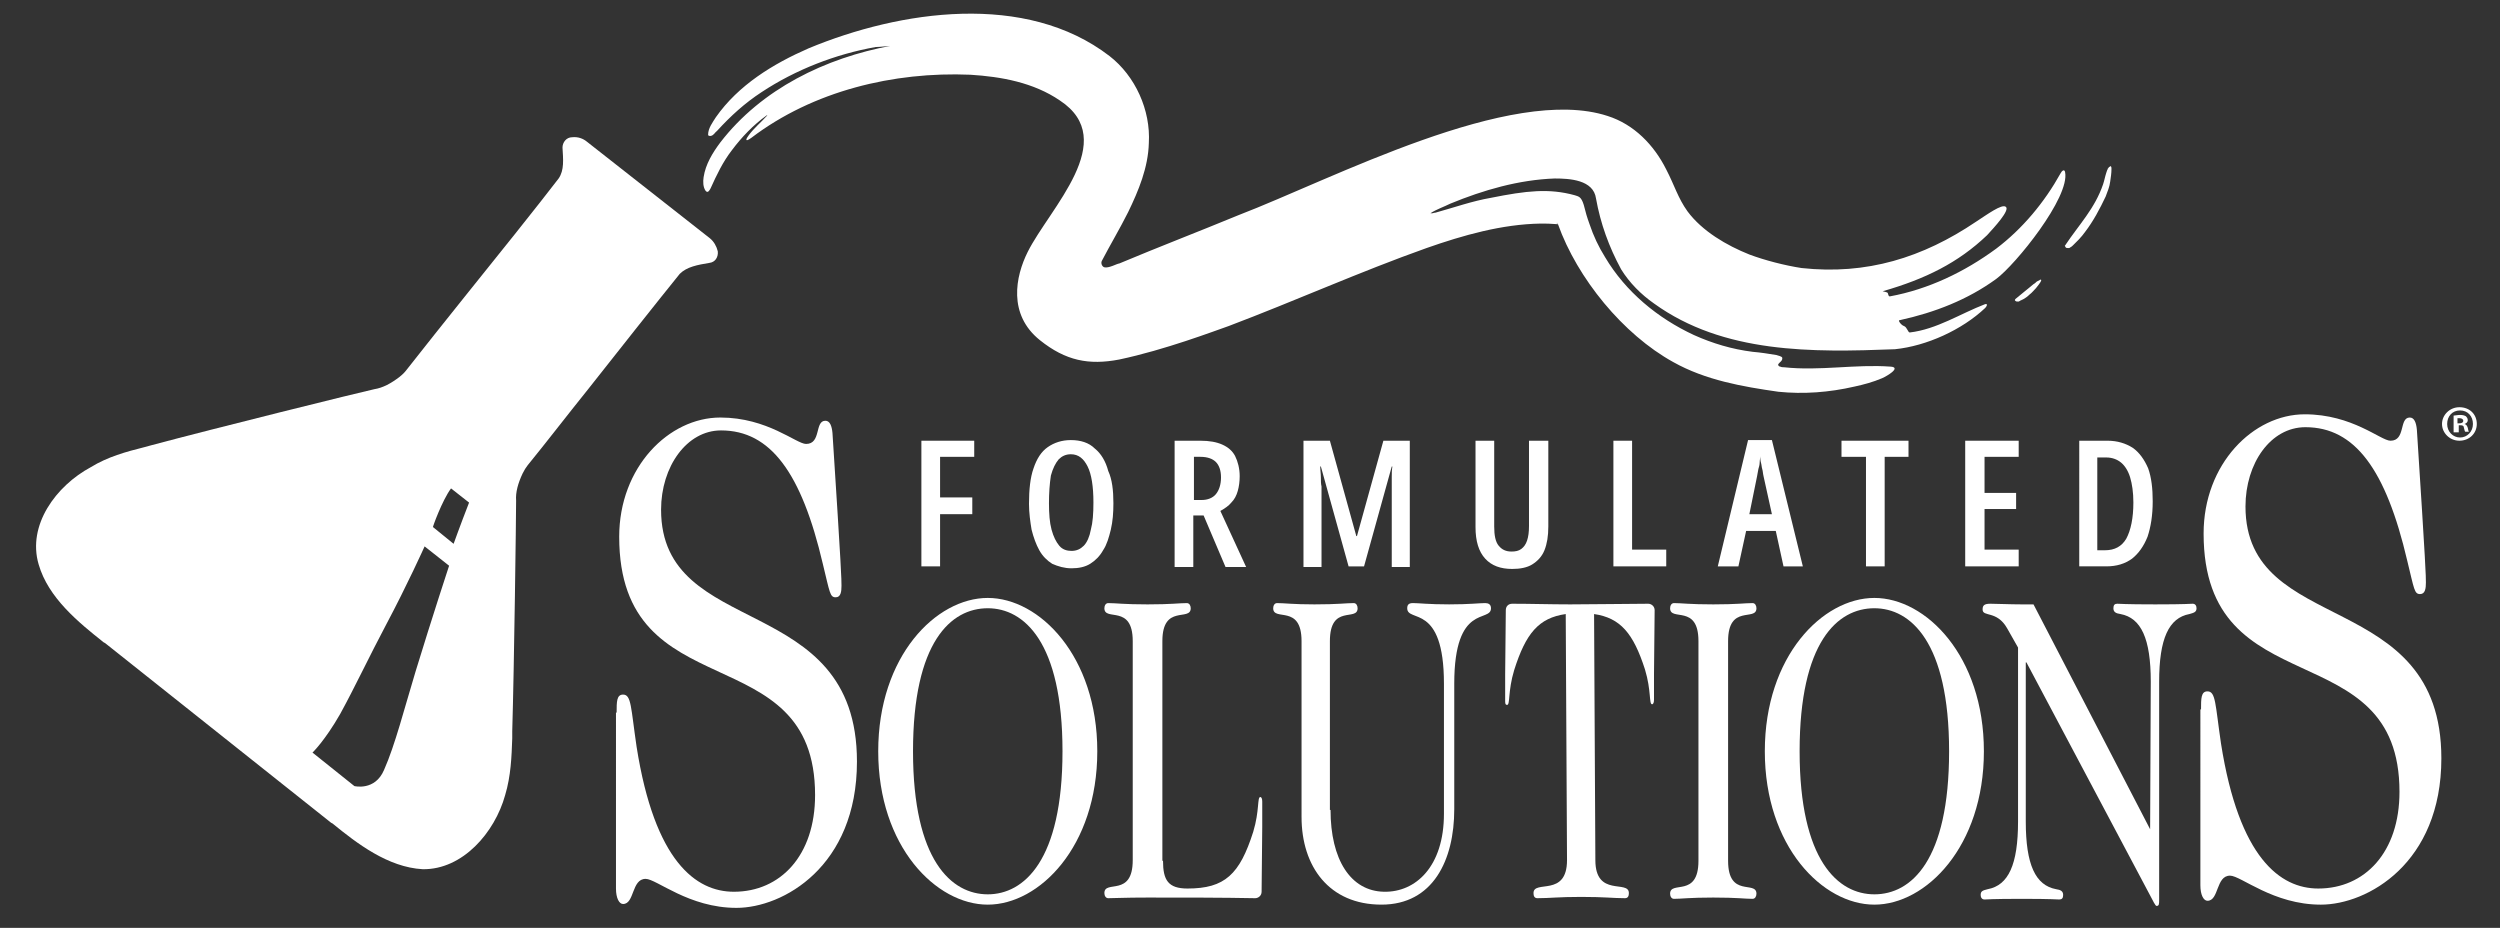 <?xml version="1.0" encoding="utf-8"?>
<!-- Generator: Adobe Illustrator 27.8.0, SVG Export Plug-In . SVG Version: 6.00 Build 0)  -->
<svg version="1.1" id="Layer_1" xmlns="http://www.w3.org/2000/svg" xmlns:xlink="http://www.w3.org/1999/xlink" x="0px" y="0px"
	 viewBox="0 0 388 144" style="enable-background:new 0 0 388 144;" xml:space="preserve">
<rect x="0" y="0" width="388" height="144" fill="#333333" stroke="none"/>
<style type="text/css">
	.st0{fill:#FFFFFF;}
</style>
<g>
	<path class="st0" d="M242.2,34.4C242.2,34.4,242.2,34.4,242.2,34.4C242.2,34.4,242.2,34.4,242.2,34.4L242.2,34.4z M241.8,34.8
		c3,8.4,10.1,17.1,17.9,21.4c5,2.8,10.7,3.8,16.3,4.6c3.9,0.4,7.9,0.1,11.8-0.8c1.4-0.3,2.9-0.7,4.3-1.3c0.9-0.4,3-1.7,1.3-1.8
		c-5.4-0.4-11,0.7-16.5,0.1c-0.2,0-0.4,0-0.6-0.1c-0.2,0-0.4-0.2-0.3-0.4c0.2-0.3,0.7-0.5,0.6-1c-0.1-0.2-0.6-0.3-0.9-0.4
		c-1.2-0.2-2.5-0.4-3.7-0.5c-3.2-0.4-6.2-1.3-9.1-2.6c-5.6-2.6-10.6-6.7-13.8-12.1c-1-1.6-1.8-3.3-2.4-5.1c-0.4-1.1-0.6-1.8-0.9-3
		c-0.4-1.3-0.8-1.3-1.4-1.5c-4-1.1-7.5-0.7-13,0.4c-2.9,0.5-5.7,1.5-8.6,2.3c-0.2,0-0.4,0.1-0.5,0.1c-0.2,0-0.3,0-0.3,0
		c0.9-0.6,2.1-1,3.1-1.5c5.1-2.1,10.6-3.7,16.2-3.9c2.3,0,6,0.2,6.4,3.1c0.7,3.9,2,7.5,3.9,11c1.3,2.1,3.1,3.9,5.1,5.3
		c10.8,7.8,24.6,7.6,37.4,7.1c4.9-0.5,10.4-3,14-6.4c0.2-0.2,0.5-0.7,0-0.6c-3.9,1.5-7.5,3.9-11.7,4.4c-0.3,0-0.4-0.8-0.9-1
		c-0.4-0.1-1-0.9-0.7-0.9c5.5-1.2,10.6-3.2,15-6.4c3-2.2,11.5-12.7,10.7-16.6c-0.1-0.5-0.5-0.2-0.7,0.2c-2.5,4.5-5.9,8.6-10,11.7
		c-4.9,3.6-10.5,6.3-16.5,7.4c-0.3,0-0.2-0.5-0.4-0.6c-0.2-0.1-0.8-0.2-0.7-0.2c6.6-1.9,11.7-4.4,16.2-8.7c1.1-1.2,3.6-3.9,2.9-4.4
		c-0.6-0.5-2.9,1.2-4.6,2.3c-8.3,5.6-17,8.3-27.1,7.2c-2.6-0.4-5.7-1.2-8.1-2.1c-3.5-1.4-7.3-3.6-9.6-6.7c-1.5-2.1-2-4-3.3-6.5
		c-1.9-3.8-5-7-9.1-8.3c-15-4.9-42.7,9.8-57.3,15.4c-6.3,2.6-12.3,4.9-18.5,7.5c-0.3,0-1.5,0.7-2.2,0.6c-0.4,0-0.7-0.6-0.5-1
		c1.3-2.5,2.8-5,4.1-7.6c1.6-3.3,3.1-6.9,3.2-10.7c0.3-5.1-2.1-10.4-6.1-13.5c-13-10-32.5-7.1-46.7-1.2c-5.5,2.4-10.9,5.7-14.4,10.7
		c-0.5,0.8-1.2,1.7-1.2,2.7c0,0.2,0.2,0.2,0.4,0.2c0.5-0.1,0.6-0.5,1-0.8c2.1-2.3,4.3-4.3,6.9-6c5.3-3.5,11.5-5.9,17.7-7
		c0.7,0,2.3-0.2,2.6-0.2c0,0-0.1,0-0.2,0c-10.2,1.9-20.1,6.7-26.5,15c-1.2,1.6-2.3,3.4-2.6,5.4c-0.1,0.7-0.1,1.5,0.3,2.1
		c0,0,0.1,0.1,0.1,0.1c0.3,0.3,0.6-0.3,0.7-0.5c0.9-2,1.9-4.1,3.3-5.9c1.5-2,3.3-3.9,5.4-5.4c0.1,0,0.1,0,0.1,0c0,0-0.1,0.1-0.1,0.1
		c-0.9,1-2,1.9-2.8,3c-0.4,0.5-0.7,1.2,0.4,0.4c9.6-7.3,22.1-10.3,34-9.8c4.8,0.3,9.8,1.2,13.9,4c9.4,6.2-1.6,16.7-5,23.5
		c-1.9,3.8-3.1,9.7,1.9,13.7c4,3.2,7.6,3.9,12.3,3c7.1-1.5,14.7-4.4,17-5.2c10.3-3.9,20.3-8.4,30.7-12.1c5.7-2,11.7-3.7,17.7-3.8
		c0.9,0,1.4,0,2.7,0.1C241.4,34.5,241.7,34.6,241.8,34.8L241.8,34.8z M241.7,34.7c0,0-0.1-0.1-0.1-0.1c0,0,0,0,0.1,0
		C241.7,34.6,241.7,34.6,241.7,34.7 M201.6,38.4C201.6,38.4,201.6,38.4,201.6,38.4L201.6,38.4z"/>
	<path class="st0" d="M320.5,38.1c2.2-3.3,4.6-5.7,5.9-9.5c0.2-0.6,0.3-1.2,0.5-1.8c0.1-0.2,0.1-0.4,0.2-0.5c0-0.1,0-0.1,0.1-0.2
		c0,0,0-0.1,0.1-0.1c0,0,0-0.1,0.1-0.1c0,0,0,0,0.1-0.1c0,0,0.1,0,0.1,0c0.1,0.1,0.1,0.3,0.1,0.4c0,0.7-0.1,1.3-0.2,2
		c-0.1,0.8-0.4,1.5-0.7,2.3c-0.9,1.9-1.9,3.8-3.2,5.5c-0.3,0.4-0.6,0.8-1,1.2c-0.3,0.3-0.6,0.6-0.9,0.9c-0.1,0.1-0.2,0.2-0.4,0.3
		c-0.1,0.1-0.2,0.1-0.3,0.1c-0.2,0-0.3,0-0.4-0.1C320.5,38.2,320.4,38.1,320.5,38.1"/>
	<path class="st0" d="M312.8,46.4c1-0.8,1.8-1.5,2.8-2.3c0.2-0.1,0.4-0.3,0.5-0.4c0.1,0,0.1-0.1,0.2-0.1c0.1,0,0.1-0.1,0.2-0.1
		c0,0,0.1,0,0.1-0.1c0,0,0.1,0,0.1,0c0,0,0.1,0,0.1,0.1c-0.1,0.4-0.6,0.9-0.8,1.2c-0.3,0.3-0.6,0.7-1,1c-0.3,0.3-0.7,0.6-1.1,0.8
		c-0.1,0-0.2,0.1-0.2,0.1c-0.1,0-0.2,0.1-0.2,0.1c-0.1,0-0.1,0.1-0.2,0.1c-0.1,0-0.1,0-0.2,0c-0.1,0-0.2,0-0.3-0.1
		C312.6,46.6,312.8,46.4,312.8,46.4"/>
	<polygon class="st0" points="145.9,87.9 143,87.9 143,68.4 151.2,68.4 151.2,70.9 145.9,70.9 145.9,77.2 150.9,77.2 150.9,79.8 
		145.9,79.8 	"/>
	<path class="st0" d="M162.8,78.1c0,1.6,0.1,3,0.4,4.1c0.3,1.1,0.7,1.9,1.2,2.5c0.5,0.6,1.2,0.8,1.9,0.8c0.8,0,1.4-0.3,1.9-0.8
		c0.5-0.5,0.9-1.4,1.1-2.5c0.3-1.1,0.4-2.5,0.4-4.2c0-2.5-0.3-4.4-0.9-5.6c-0.6-1.2-1.4-1.9-2.6-1.9c-0.8,0-1.4,0.3-1.9,0.8
		c-0.5,0.6-0.9,1.4-1.2,2.5C162.9,75.1,162.8,76.5,162.8,78.1 M172.8,78.1c0,1.5-0.1,2.8-0.4,4.1c-0.3,1.2-0.6,2.3-1.2,3.2
		c-0.5,0.9-1.2,1.6-2,2.1c-0.8,0.5-1.8,0.7-2.9,0.7c-1.1,0-2.1-0.3-3-0.7c-0.8-0.5-1.5-1.2-2-2.1c-0.5-0.9-0.9-2-1.2-3.2
		c-0.2-1.2-0.4-2.6-0.4-4c0-2.2,0.2-4.1,0.7-5.5c0.5-1.5,1.2-2.6,2.2-3.3c1-0.7,2.2-1.1,3.6-1.1c1.5,0,2.8,0.4,3.7,1.3
		c1,0.8,1.7,2,2.1,3.5C172.6,74.4,172.8,76.1,172.8,78.1"/>
	<path class="st0" d="M186.3,70.9h-1v6.7h1.2c0.9,0,1.7-0.3,2.2-0.9c0.5-0.6,0.8-1.5,0.8-2.6c0-1.1-0.3-1.9-0.8-2.4
		C188.2,71.2,187.4,70.9,186.3,70.9 M186.3,68.4c1.4,0,2.5,0.2,3.4,0.6c0.9,0.4,1.6,1,2,1.8c0.4,0.8,0.7,1.9,0.7,3.1
		c0,0.8-0.1,1.6-0.3,2.3c-0.2,0.7-0.5,1.3-1,1.8c-0.4,0.5-1,0.9-1.7,1.3l4,8.7h-3.2l-3.4-8h-1.6v8h-2.9V68.4H186.3z"/>
	<path class="st0" d="M209.3,87.9L205,72.4h-0.1c0,0.6,0.1,1.1,0.1,1.7c0,0.5,0,1,0.1,1.4c0,0.4,0,0.7,0,1v11.5h-2.8V68.4h4.1
		l4.1,14.8h0.1l4.1-14.8h4.1v19.6H216V76.4c0-0.3,0-0.7,0-1.1c0-0.4,0-0.8,0-1.3c0-0.5,0-1,0.1-1.6h-0.1l-4.3,15.5H209.3z"/>
	<path class="st0" d="M240.3,68.4v13.3c0,1.5-0.2,2.7-0.6,3.7c-0.4,1-1.1,1.7-1.9,2.2c-0.8,0.5-1.9,0.7-3.1,0.7
		c-1.8,0-3.2-0.5-4.2-1.6c-1-1.1-1.5-2.7-1.5-4.9V68.4h2.9v13.3c0,1.4,0.2,2.4,0.7,3c0.5,0.6,1.1,0.9,2,0.9c0.6,0,1.1-0.1,1.5-0.4
		c0.4-0.3,0.7-0.7,0.9-1.3c0.2-0.6,0.3-1.3,0.3-2.3V68.4H240.3z"/>
	<polygon class="st0" points="250.4,87.9 250.4,68.4 253.3,68.4 253.3,85.3 258.6,85.3 258.6,87.9 	"/>
	<path class="st0" d="M275,79.8l-1.3-5.9c-0.1-0.4-0.1-0.8-0.2-1.1s-0.1-0.7-0.2-1c-0.1-0.3-0.1-0.7-0.1-1c0,0.3-0.1,0.6-0.1,1
		c0,0.3-0.1,0.7-0.2,1c-0.1,0.4-0.1,0.7-0.2,1.1l-1.2,5.9H275z M276.8,87.9l-1.2-5.5H271l-1.2,5.5h-3.2l4.7-19.6h3.7l4.8,19.6H276.8
		z"/>
	<polygon class="st0" points="292.5,87.9 289.6,87.9 289.6,70.9 285.8,70.9 285.8,68.4 296.2,68.4 296.2,70.9 292.5,70.9 	"/>
	<polygon class="st0" points="313.3,87.9 305,87.9 305,68.4 313.3,68.4 313.3,70.9 308,70.9 308,76.5 312.9,76.5 312.9,79 308,79 
		308,85.3 313.3,85.3 	"/>
	<path class="st0" d="M331.1,78c0-1.6-0.2-2.9-0.5-3.9c-0.3-1-0.8-1.8-1.4-2.3c-0.6-0.5-1.4-0.8-2.3-0.8h-1.4v14.4h1.2
		c1.5,0,2.6-0.6,3.3-1.8C330.7,82.3,331.1,80.4,331.1,78 M334.1,77.8c0,2.2-0.3,4-0.8,5.5c-0.6,1.5-1.4,2.6-2.4,3.4
		c-1.1,0.8-2.4,1.2-4,1.2h-4.2V68.4h4.4c1.5,0,2.8,0.4,3.9,1.1c1,0.7,1.8,1.8,2.4,3.2C333.9,74.1,334.1,75.8,334.1,77.8"/>
	<path class="st0" d="M95.7,110.6c0-1.7,0-2.8,1-2.8c1.3,0,1.2,2,2.1,8.1c2.8,17.8,9.2,22.5,15.1,22.5c7.2,0,12.6-5.6,12.6-15
		c0-25-30.4-13-30.4-40.1c0-10.8,7.7-18.5,15.7-18.5c7.3,0,11.8,4.1,13.3,4.1c2.4,0,1.3-3.6,3-3.6c0.7,0,1,0.8,1.1,1.9
		c1.4,21.6,1.4,22.7,1.4,23.7c0,0.9-0.1,1.8-0.9,1.8c-0.9,0-0.9-0.7-2-5.2c-3.3-14.1-8.1-20.7-15.8-20.7c-5.3,0-9.3,5.6-9.3,12.3
		c0,20.3,30.4,12.5,30.4,39.1c0,16.3-11.5,22.7-18.7,22.7c-7.4,0-12.4-4.5-14.1-4.5c-2.2,0-1.7,3.9-3.5,3.9c-0.6,0-1.1-0.9-1.1-2.4
		V110.6z"/>
	<path class="st0" d="M141.7,116.6c0-17,5.9-22.2,11.6-22.2c5.6,0,11.6,5.2,11.6,22.2s-6,22.2-11.6,22.2
		C147.7,138.8,141.7,133.6,141.7,116.6 M153.3,140.4c8,0,17-9,17-23.8c0-14.8-9-23.8-17-23.8c-8,0-17,9-17,23.8
		C136.3,131.4,145.3,140.4,153.3,140.4"/>
	<path class="st0" d="M180.5,133.6c0,3,0.8,4.3,3.8,4.3c5.8,0,8.1-2.2,10.2-8.8c1-3.3,0.6-5.4,1.1-5.4c0.2,0,0.3,0.3,0.3,0.7v4
		l-0.1,10c0,0.6-0.5,1-1,1c-5.2-0.1-10.6-0.1-16.7-0.1c-3.7,0-4.9,0.1-6.1,0.1c-0.4,0-0.6-0.4-0.6-0.8c0-2.1,4.4,0.7,4.4-5.1v-34
		c0-5.8-4.4-3-4.4-5.1c0-0.4,0.2-0.8,0.6-0.8c1.2,0,2.4,0.2,6.1,0.2c3.7,0,4.9-0.2,6.1-0.2c0.4,0,0.6,0.4,0.6,0.8
		c0,2.1-4.4-0.7-4.4,5.1V133.6z"/>
	<path class="st0" d="M206.5,125.7c0,7.7,3.1,12.6,8.3,12.7c4.9,0.1,9.3-3.9,9.3-12.1v-20.2c0-12.6-5.7-9.4-5.7-11.7
		c0-0.6,0.3-0.8,0.9-0.8c0.9,0,2.4,0.2,5.6,0.2c3.2,0,4.7-0.2,5.6-0.2c0.5,0,0.9,0.2,0.9,0.8c0,2.3-5.7-0.9-5.7,11.7v19.5
		c0,7.9-3.3,14.8-11.3,14.8c-8.1,0-12.4-5.9-12.4-13.6V99.5c0-5.8-4.4-3-4.4-5.1c0-0.4,0.2-0.8,0.6-0.8c1.2,0,2.4,0.2,5.8,0.2
		c3.7,0,4.9-0.2,6.1-0.2c0.4,0,0.6,0.4,0.6,0.8c0,2.1-4.3-0.7-4.3,5.1V125.7z"/>
	<path class="st0" d="M256.8,94.7c0-0.6-0.5-1-1-1c-2.9,0-8.4,0.1-12.1,0.1c-3.1,0-6.1-0.1-9-0.1c-0.6,0-1,0.4-1,1l-0.1,10v4
		c0,0.4,0,0.7,0.3,0.7c0.5,0,0.1-2.1,1.1-5.4c1.8-5.7,3.8-8.1,8-8.7l0.2,38.2c0,5.8-5.2,3-5.2,5.1c0,0.4,0.1,0.8,0.6,0.8
		c2,0,3.2-0.2,6.8-0.2c3.7,0,4.9,0.2,6.8,0.2c0.5,0,0.6-0.4,0.6-0.8c0-2.1-5.2,0.7-5.2-5.1l-0.2-38.2c4.1,0.6,6.1,3,7.9,8.6
		c1,3.3,0.6,5.4,1.1,5.4c0.2,0,0.3-0.3,0.3-0.7v-4L256.8,94.7z"/>
	<path class="st0" d="M268.2,133.6c0,5.8,4.4,3,4.4,5.1c0,0.4-0.2,0.8-0.6,0.8c-1.2,0-2.4-0.2-6.1-0.2c-3.7,0-4.9,0.2-6.1,0.2
		c-0.4,0-0.6-0.4-0.6-0.8c0-2.1,4.4,0.7,4.4-5.1V99.5c0-5.8-4.4-3-4.4-5.1c0-0.4,0.2-0.8,0.6-0.8c1.2,0,2.4,0.2,6.1,0.2
		c3.7,0,4.9-0.2,6.1-0.2c0.4,0,0.6,0.4,0.6,0.8c0,2.1-4.4-0.7-4.4,5.1V133.6z"/>
	<path class="st0" d="M279.3,116.6c0-17,5.9-22.2,11.6-22.2c5.6,0,11.6,5.2,11.6,22.2s-5.9,22.2-11.6,22.2
		C285.3,138.8,279.3,133.6,279.3,116.6 M290.9,140.4c8,0,17-9,17-23.8c0-14.8-9-23.8-17-23.8c-8,0-17,9-17,23.8
		C273.9,131.4,282.9,140.4,290.9,140.4"/>
	<path class="st0" d="M333.7,128.7L333.7,128.7l0.1-22.9c0-6.7-1.5-9.9-4.7-10.5c-0.7-0.1-1.1-0.3-1.1-0.9c0-0.5,0.2-0.7,0.6-0.7
		c0.4,0,1.1,0.1,5.9,0.1c4.8,0,5.4-0.1,5.8-0.1c0.4,0,0.6,0.3,0.6,0.7c0,0.6-0.4,0.7-1.1,0.9c-3.2,0.6-4.7,3.8-4.7,10.5v33.8
		c0,0.7,0,1-0.4,1c-0.2,0-0.5-0.7-1.2-2l-19-35.8h-0.1v24.7c0,6.7,1.5,9.9,4.7,10.5c0.7,0.1,1.1,0.3,1.1,0.9c0,0.5-0.2,0.7-0.6,0.7
		c-0.4,0-1.1-0.1-5.8-0.1c-4.8,0-5.4,0.1-5.8,0.1c-0.4,0-0.6-0.3-0.6-0.7c0-0.6,0.3-0.7,1.1-0.9c3.2-0.6,4.7-3.8,4.7-10.5v-27
		l-1.7-3c-1.6-2.8-3.8-1.7-3.8-2.9c0-0.6,0.2-0.9,1.2-0.9c1,0,3,0.1,4.8,0.1h1.9L333.7,128.7z"/>
	<path class="st0" d="M341.6,110.1c0-1.7,0-2.8,1-2.8c1.3,0,1.2,2,2.1,8.1c2.8,17.8,9.2,22.5,15.1,22.5c7.2,0,12.6-5.6,12.6-15
		c0-25-30.4-13-30.4-40.1c0-10.8,7.7-18.5,15.7-18.5c7.4,0,11.8,4.1,13.3,4.1c2.4,0,1.3-3.6,3-3.6c0.7,0,1,0.8,1.1,1.9
		c1.4,21.6,1.4,22.7,1.4,23.7c0,0.9-0.1,1.8-0.9,1.8c-0.9,0-0.9-0.7-2-5.2c-3.3-14.1-8.1-20.7-15.8-20.7c-5.4,0-9.3,5.6-9.3,12.3
		c0,20.3,30.4,12.5,30.4,39.1c0,16.3-11.5,22.7-18.7,22.7c-7.4,0-12.4-4.5-14.1-4.5c-2.2,0-1.7,3.9-3.5,3.9c-0.6,0-1.1-0.9-1.1-2.4
		V110.1z"/>
	<path class="st0" d="M381.4,65.7h0.3c0.3,0,0.6-0.1,0.6-0.4c0-0.2-0.2-0.4-0.6-0.4c-0.2,0-0.3,0-0.3,0V65.7z M381.4,67.1h-0.6v-2.6
		c0.2,0,0.6-0.1,1-0.1c0.5,0,0.7,0.1,0.9,0.2c0.1,0.1,0.3,0.3,0.3,0.6c0,0.3-0.2,0.5-0.5,0.6v0c0.3,0.1,0.4,0.3,0.5,0.6
		c0.1,0.4,0.1,0.6,0.2,0.6h-0.6c-0.1-0.1-0.1-0.3-0.2-0.6c0-0.3-0.2-0.4-0.5-0.4h-0.3V67.1z M379.8,65.8c0,1.2,0.9,2.1,2,2.1
		c1.1,0,2-0.9,2-2.1c0-1.2-0.8-2.1-2-2.1C380.6,63.7,379.8,64.6,379.8,65.8 M384.4,65.8c0,1.5-1.2,2.6-2.7,2.6
		c-1.5,0-2.7-1.2-2.7-2.6c0-1.4,1.2-2.6,2.7-2.6C383.3,63.2,384.4,64.3,384.4,65.8"/>
	<path class="st0" d="M78.4,123.4c0.9-3,1-6,1.1-8.8l0-1.1c0.3-10.1,0.6-33.4,0.6-35.8c-0.1-1.3,0.3-2.7,1-4.2
		c0.3-0.6,0.5-0.9,0.8-1.3c2.7-3.3,6-7.6,9.3-11.7c3.7-4.7,11.3-14.3,14.3-18c1.1-1.1,2.8-1.4,4.6-1.7c0.9-0.1,1.4-0.9,1.3-1.8
		c-0.2-0.8-0.6-1.5-1.2-2L91.1,22c-0.6-0.5-1.4-0.8-2.3-0.7c-0.9,0-1.5,0.8-1.5,1.6v0c0.1,1.8,0.3,3.5-0.6,4.8
		c-2.9,3.8-10.5,13.3-14.3,18c-3.3,4.1-6.7,8.4-9.3,11.7c-0.3,0.4-0.6,0.7-1.1,1.1c-1.3,1-2.6,1.7-3.9,1.9
		c-2.3,0.5-24.9,6.1-34.6,8.7l-1.1,0.3c-2.8,0.7-5.7,1.5-8.3,3.1c-5.4,2.9-9.9,9-8.1,15.1c1.5,5.2,6.2,9,10.1,12.1l0.2,0.1
		l35.1,27.9l0.2,0.1c3.8,3.1,8.6,6.8,14,7.1C71.8,135,76.8,129.2,78.4,123.4 M70,75.8l2.8,2.2c-1.4,3.6-2.4,6.4-2.4,6.4l-3.2-2.6
		C67.1,81.9,68.6,77.7,70,75.8 M55,122l-6.5-5.2c0,0,1.9-1.8,4.3-6c2.2-4,4.6-9.1,7.1-13.8c3.3-6.2,6-12.2,6-12.2l3.8,3
		c0,0-2.6,7.9-5.2,16.4c-1.7,5.6-3.2,11.5-4.9,15.3C58.2,122.8,55,122,55,122"/>
</g>
</svg>

